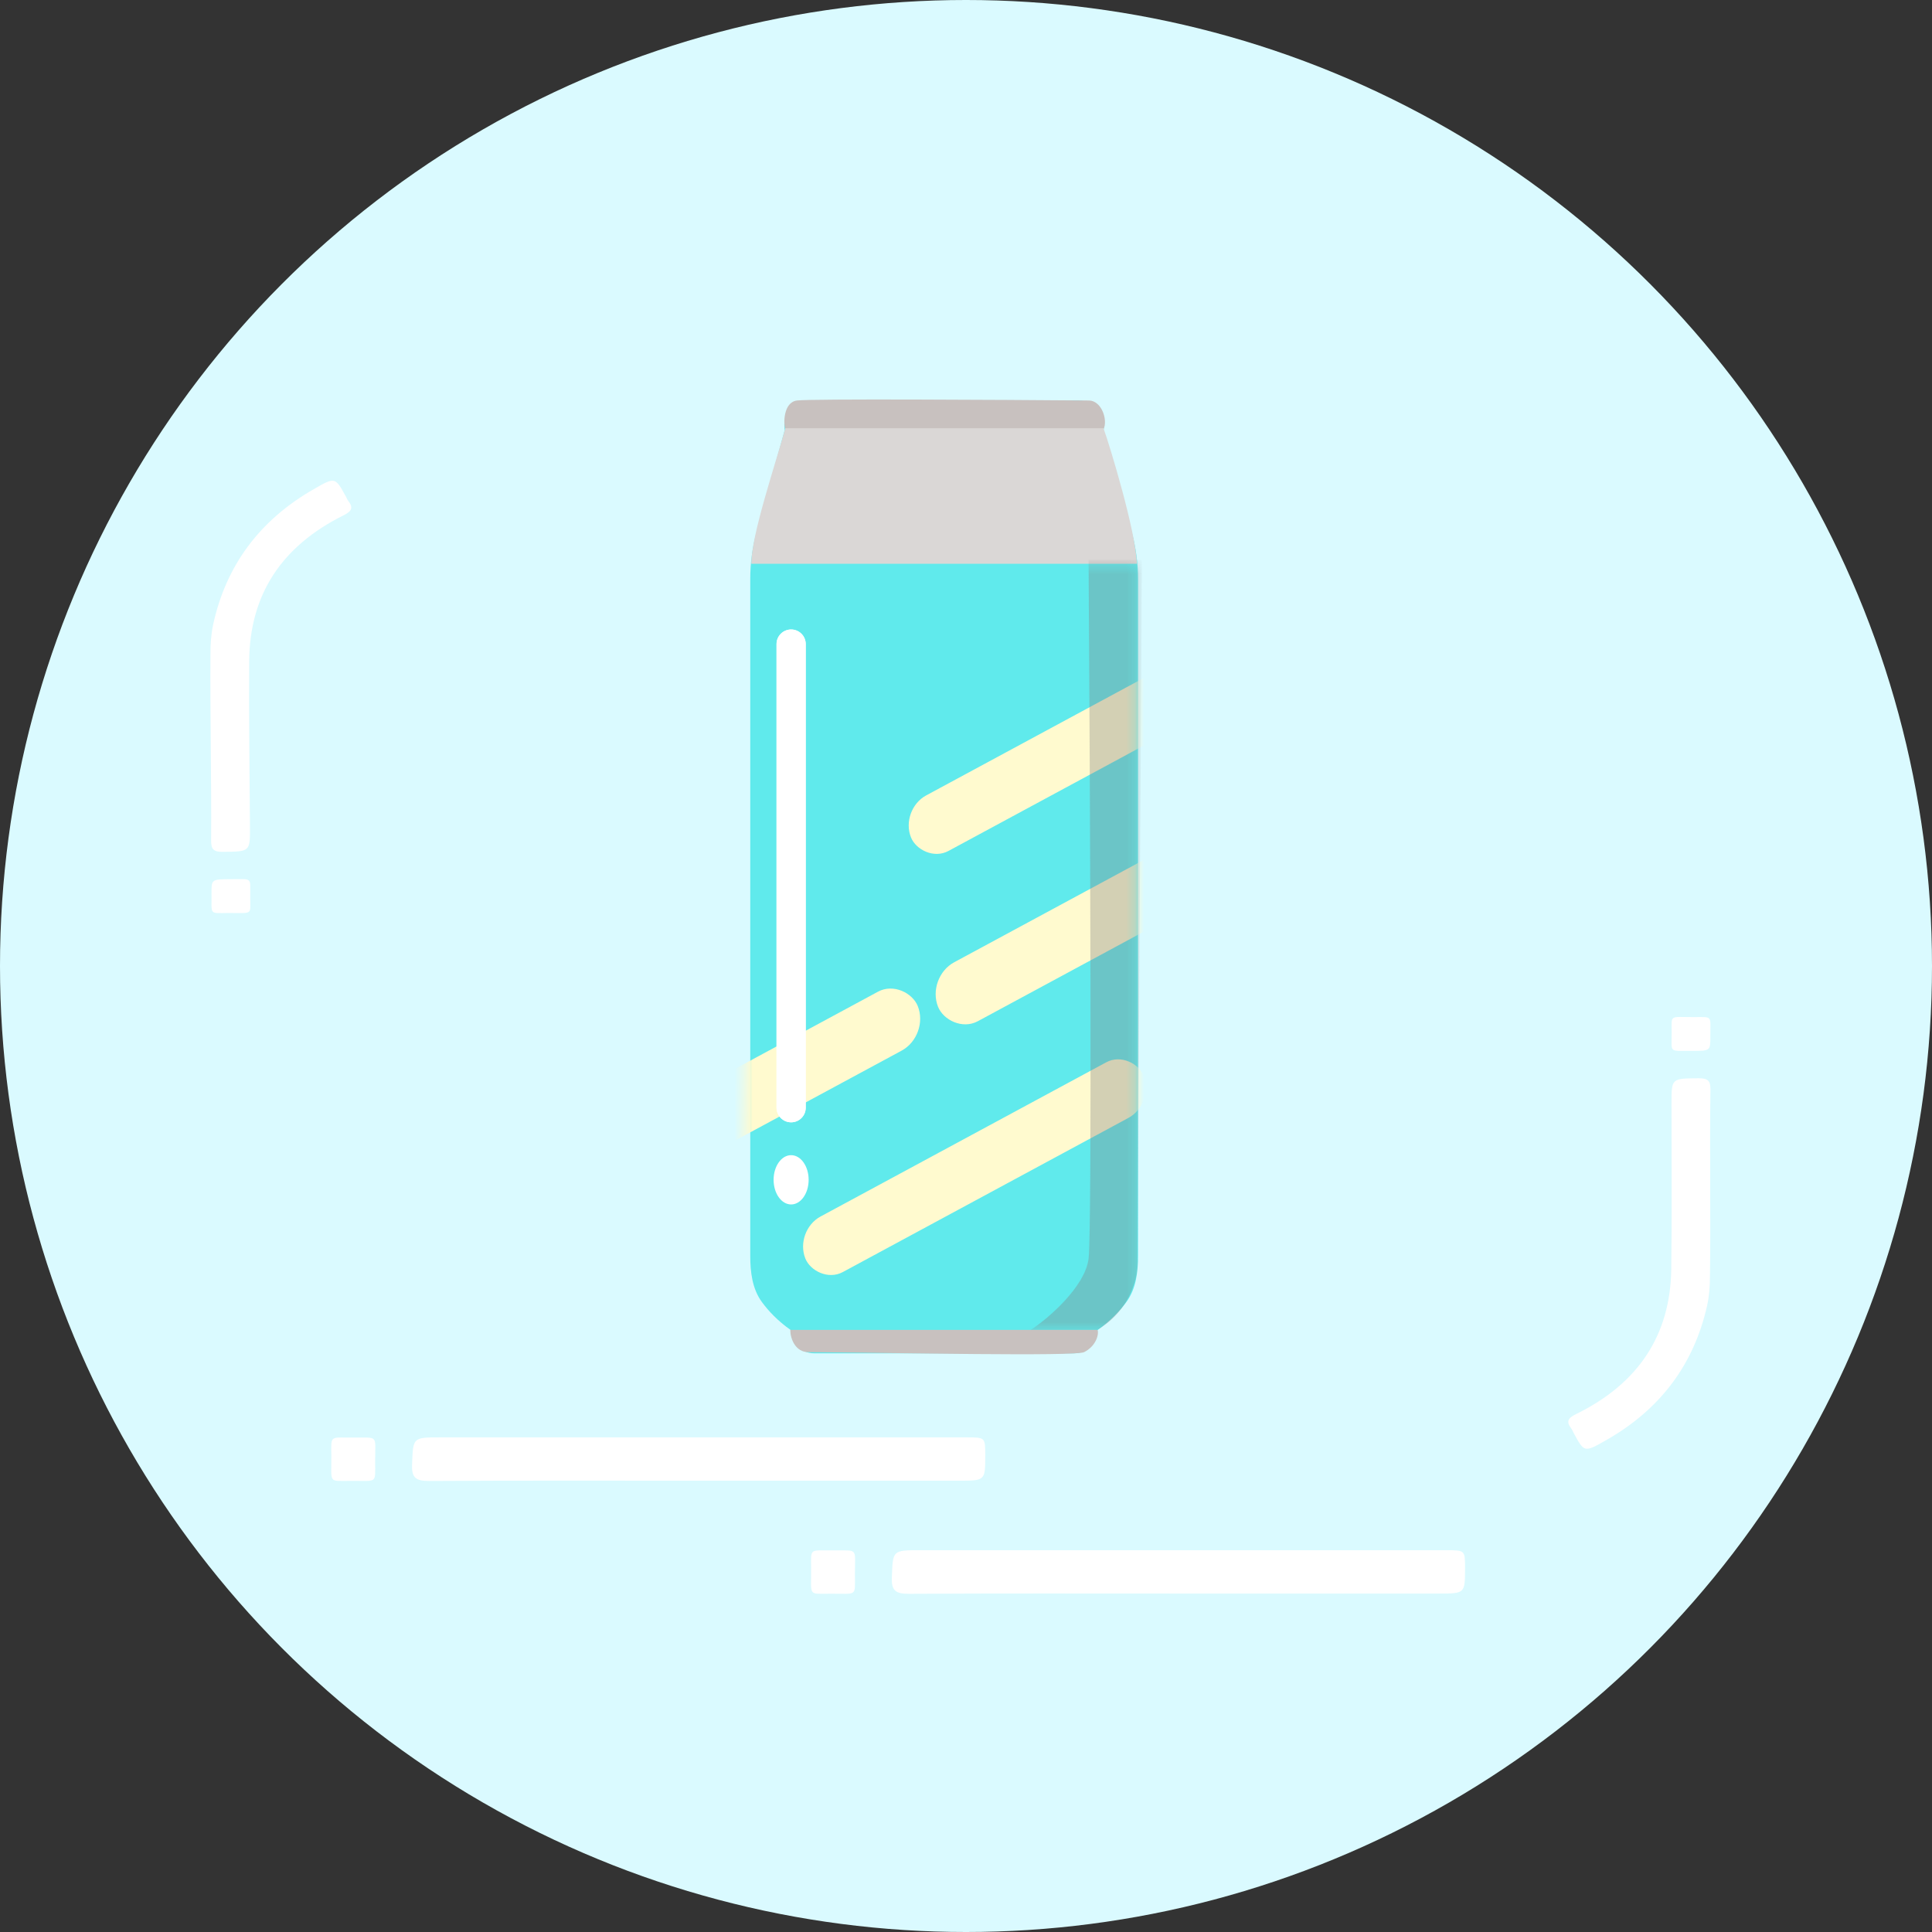 <svg xmlns="http://www.w3.org/2000/svg" width="217" height="217" viewBox="0 0 217 217" fill="none"><rect x="0" y="0" width="217" height="217" fill="#333333" stroke="none"/><circle cx="108.5" cy="108.5" r="108.5" fill="#DAFAFF"></circle><path d="M192.087 133.092C192.087 129.515 192.06 125.913 192.115 122.336C192.115 121.41 191.843 121.11 190.811 121.11C187.742 121.135 187.742 121.085 187.742 123.937C187.742 130.14 187.797 136.343 187.715 142.572C187.607 149.901 184.076 155.379 177.016 158.831C176.092 159.281 175.902 159.681 176.473 160.432C176.581 160.557 176.636 160.732 176.717 160.882C177.939 163.158 177.939 163.158 180.356 161.782C186.548 158.28 190.268 153.178 191.734 146.674C191.979 145.573 192.06 144.448 192.06 143.347C192.115 139.945 192.087 136.519 192.087 133.092Z" fill="white"></path><path d="M23.674 83.707C23.696 87.284 23.745 90.886 23.712 94.463C23.718 95.389 23.991 95.687 25.023 95.681C28.091 95.638 28.091 95.688 28.074 92.836C28.037 86.633 27.946 80.43 27.99 74.201C28.054 66.872 31.552 61.373 38.592 57.879C39.512 57.423 39.7 57.021 39.125 56.274C39.016 56.15 38.96 55.975 38.878 55.826C37.642 53.557 37.642 53.557 35.234 54.947C29.063 58.486 25.373 63.611 23.946 70.123C23.708 71.225 23.634 72.351 23.64 73.452C23.606 76.854 23.654 80.281 23.674 83.707Z" fill="white"></path><path d="M189.987 118.036C187.407 118.013 187.76 118.323 187.76 115.984C187.76 113.931 187.462 114.241 190.204 114.241C192.458 114.241 192.078 114.003 192.105 116.461C192.105 118.036 192.078 118.036 189.987 118.036Z" fill="white"></path><path d="M78.487 166.31C68.402 166.31 58.285 166.28 48.2 166.341C46.777 166.341 46.22 166.037 46.282 164.516C46.406 161.444 46.313 161.444 49.499 161.444C69.175 161.444 88.851 161.444 108.527 161.444C110.662 161.444 110.662 161.444 110.662 163.451C110.662 166.31 110.662 166.31 107.692 166.31C97.947 166.31 88.233 166.31 78.487 166.31Z" fill="white"></path><path d="M39.66 161.465C42.568 161.495 42.135 161.1 42.135 164.141C42.135 166.727 42.444 166.301 39.32 166.332C36.814 166.332 37.247 166.636 37.216 163.442C37.185 161.13 37.061 161.495 39.66 161.465Z" fill="white"></path><path d="M132.376 178.985C122.291 178.985 112.174 178.955 102.089 179.016C100.666 179.016 100.109 178.711 100.171 177.191C100.294 174.118 100.202 174.118 103.388 174.118C123.064 174.118 142.74 174.118 162.416 174.118C164.551 174.118 164.551 174.118 164.551 176.126C164.551 178.985 164.551 178.985 161.581 178.985C151.836 178.985 142.121 178.985 132.376 178.985Z" fill="white"></path><path d="M93.549 174.139C96.457 174.17 96.024 173.774 96.024 176.816C96.024 179.402 96.333 178.976 93.208 179.006C90.703 179.006 91.136 179.311 91.105 176.117C91.074 173.805 90.95 174.17 93.549 174.139Z" fill="white"></path><path d="M25.865 98.749C28.445 98.758 28.09 98.45 28.104 100.789C28.116 102.842 28.413 102.529 25.671 102.546C23.416 102.559 23.798 102.796 23.756 100.338C23.747 98.762 23.774 98.762 25.865 98.749Z" fill="white"></path><path fill-rule="evenodd" clip-rule="evenodd" d="M106.144 44.984H90.97C89.313 44.984 87.96 46.33 88.108 47.98C88.117 48.086 88.127 48.196 88.138 48.31L84.989 59.713C84.51 61.447 84.268 63.238 84.268 65.037V141.027C84.268 142.871 84.487 144.755 85.576 146.243C86.305 147.239 87.359 148.363 88.811 149.389C88.811 150.832 89.981 152.002 91.424 152.002L105.946 152.002H120.666C122.109 152.002 123.279 150.832 123.279 149.389C124.731 148.363 125.784 147.239 126.514 146.243C127.603 144.755 127.822 142.871 127.822 141.027V65.037C127.822 63.238 127.579 61.447 127.101 59.713L123.952 48.31C123.962 48.196 123.973 48.086 123.982 47.98C124.13 46.33 122.777 44.984 121.12 44.984H106.144V44.984Z" fill="#60EAEC"></path><path d="M89.514 44.984C87.966 45.188 87.988 47.617 88.203 48.213L123.946 48.213C124.462 47.191 123.734 44.996 122.306 44.984C112.09 44.899 91.063 44.779 89.514 44.984Z" fill="#C8C1BF"></path><path d="M84.383 63.322C84.383 60.093 87.109 52.097 88.202 48.1H123.945C124.732 50.314 127.552 59.632 127.701 63.322H84.383Z" fill="#DAD7D6"></path><mask id="mask0_852_2856" style="mask-type:alpha" maskUnits="userSpaceOnUse" x="83" y="63" width="45" height="87"><path d="M84.268 63.371H127.768V149.371H83.268L84.268 63.371Z" fill="#E02424"></path></mask><g mask="url(#mask0_852_2856)"><rect width="35.367" height="6.723" rx="3.361" transform="matrix(0.88 -0.475 0.372 0.928 101.07 90.936)" fill="#FFFACF"></rect><rect width="43.191" height="6.723" rx="3.361" transform="matrix(0.88 -0.475 0.372 0.928 89.205 138.234)" fill="#FFFACF"></rect><rect width="41.225" height="7.135" rx="3.568" transform="matrix(0.88 -0.475 0.372 0.928 104.035 109.774)" fill="#FFFACF"></rect><rect width="41.225" height="7.135" rx="3.568" transform="matrix(0.88 -0.475 0.372 0.928 65.478 129.272)" fill="#FFFACF"></rect><path d="M127.768 141.371L128.268 62.871H122.268C122.434 87.704 122.668 138.171 122.268 141.371C121.868 144.571 117.601 148.204 115.768 149.371H123.268C127.268 146.971 127.934 142.871 127.768 141.371Z" fill="#828181" fill-opacity="0.35"></path></g><path d="M121.767 151.871C123.087 151.21 123.471 149.864 123.267 149.371L88.767 149.371C88.767 150.483 89.415 151.861 90.767 151.871C100.441 151.941 120.767 152.371 121.767 151.871Z" fill="#C8C1BF"></path><path d="M87.219 72.343C87.219 71.437 87.953 70.703 88.858 70.703C89.764 70.703 90.498 71.437 90.498 72.343V124.417C90.498 125.323 89.764 126.057 88.858 126.057C87.953 126.057 87.219 125.323 87.219 124.417V72.343Z" fill="white"></path><path d="M87.219 72.343C87.219 71.437 87.953 70.703 88.858 70.703C89.764 70.703 90.498 71.437 90.498 72.343V124.417C90.498 125.323 89.764 126.057 88.858 126.057C87.953 126.057 87.219 125.323 87.219 124.417V72.343Z" fill="white"></path><ellipse cx="88.858" cy="132.515" rx="1.968" ry="2.768" fill="white"></ellipse></svg>